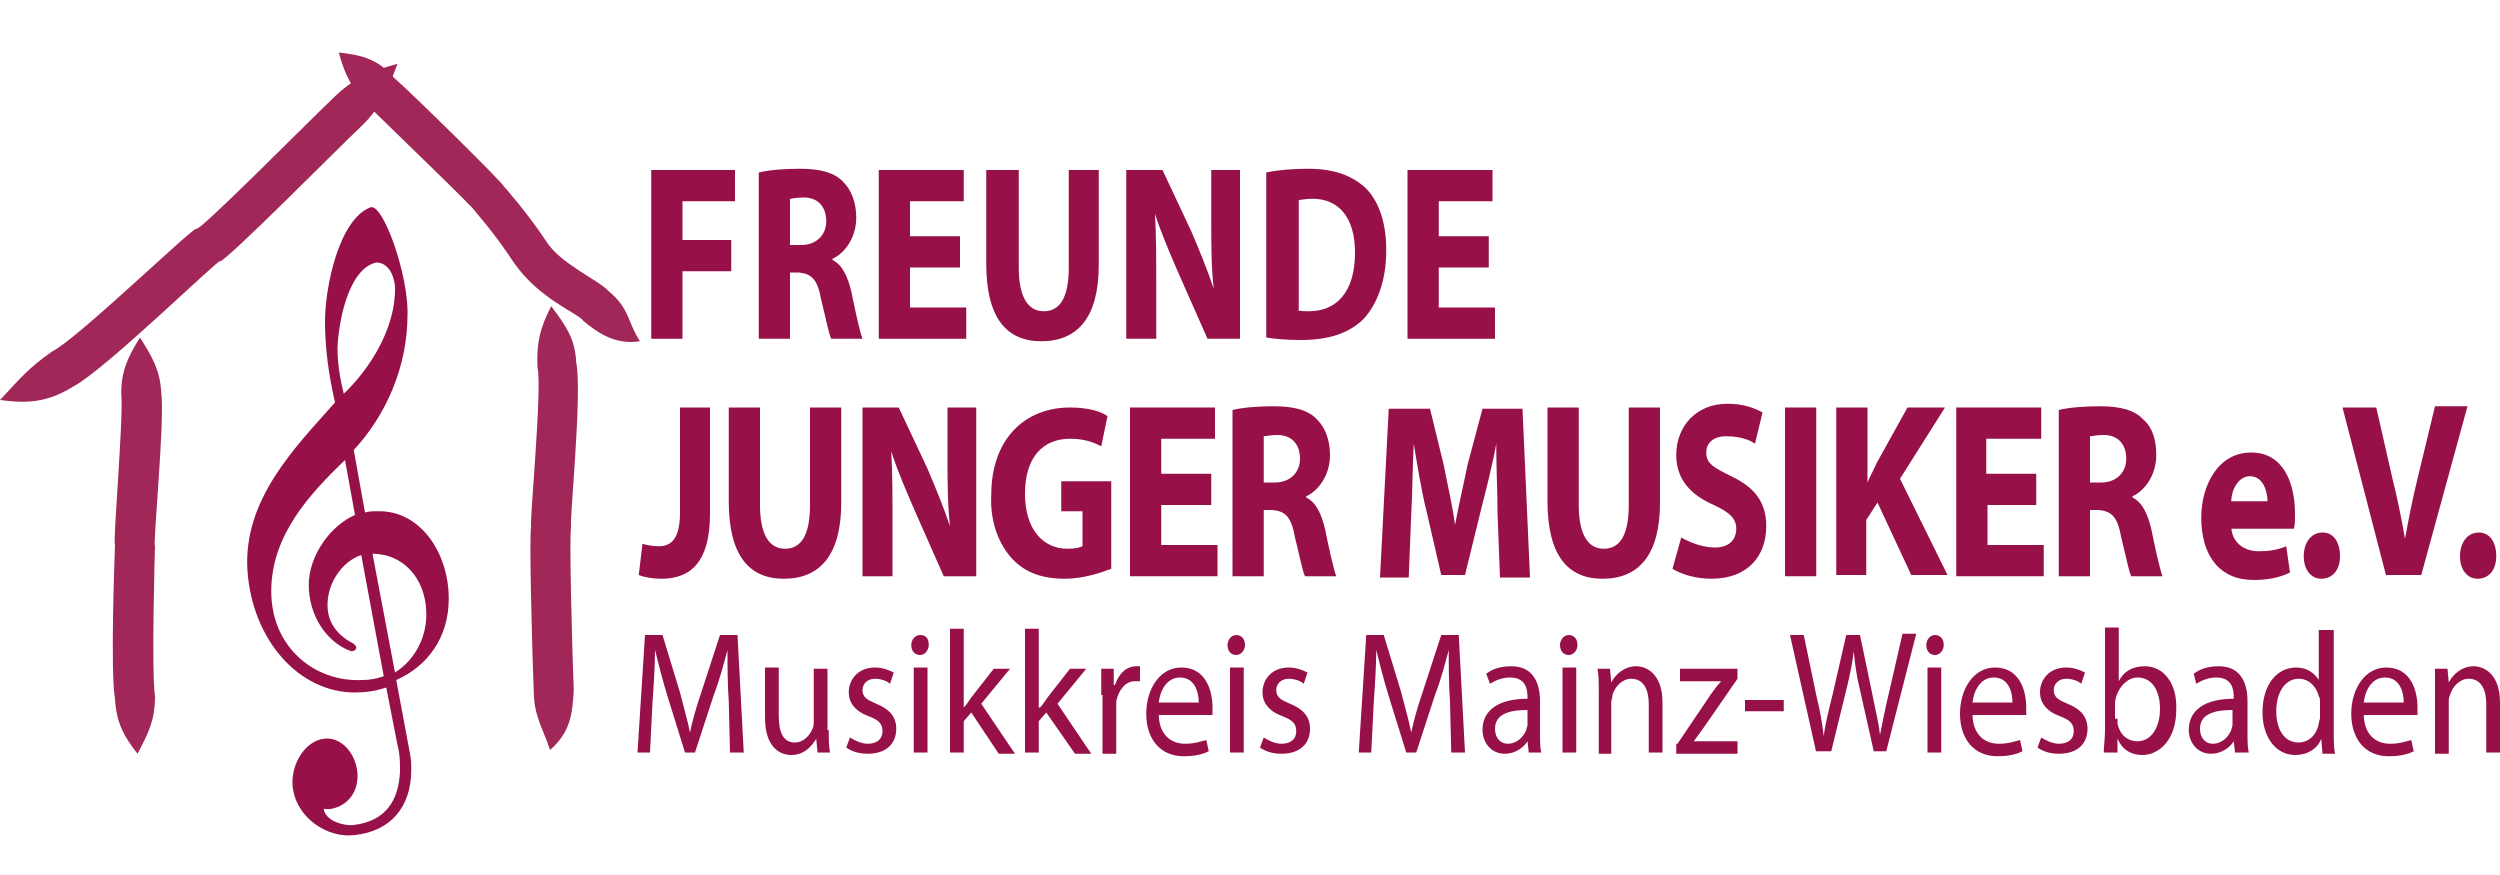 <?xml version="1.0" encoding="utf-8"?>
<!-- Generator: Adobe Illustrator 14.0.0, SVG Export Plug-In  -->
<!DOCTYPE svg PUBLIC "-//W3C//DTD SVG 1.1//EN" "http://www.w3.org/Graphics/SVG/1.1/DTD/svg11.dtd">
<svg version="1.1"
	 xmlns="http://www.w3.org/2000/svg" xmlns:xlink="http://www.w3.org/1999/xlink" xmlns:a="http://ns.adobe.com/AdobeSVGViewerExtensions/3.0/"
	 x="0px" y="0px" width="200px" height="70px" viewBox="0.1 -4 200 70" enable-background="new 0.1 -4 200 70" xml:space="preserve"
	>
<defs>
</defs>
<g>
	<g>
		<g>
			<g>
				<path fill="#A12759" d="M27.2,0.2c0.5,1.8,1,2.8,2.3,4.2c1.4,1.4,8.8,8.5,8.6,8.5c0,0,1.6,1.8,3.1,4.1c2.1,3,5.1,4,5.6,4.7
					c1.2,1,2.6,1.9,4.5,1.6c-1-1.5-0.8-2.6-2.5-4c-0.8-0.9-3.9-2.2-5-4c-1.6-2.4-3.4-4.4-3.4-4.4c0-0.2-7.2-7.3-8.8-8.7
					C30.3,0.7,29,0.4,27.2,0.2z"/>
			</g>
		</g>
	</g>
</g>
<g>
	<g>
		<g>
			<g>
				<path fill="#A12759" d="M0.1,28c2.2,0.3,3.8,0.2,5.9-1.1c2.6-1.4,11.7-10.3,11.7-10c0.4,0.1,9.4-9,11.2-10.7
					c1.7-1.6,2.2-3,3-5.1c-2.1,0.6-3.5,1.1-5.2,2.8c-1.9,1.8-10.8,10.8-10.9,10.4c-0.3-0.1-9.5,8.8-11.5,9.8
					C2.4,25.4,1.6,26.4,0.1,28z"/>
			</g>
		</g>
	</g>
</g>
<g>
	<g>
		<g>
			<g>
				<path fill="#A12759" d="M11.3,23c-1,1.6-1.5,2.7-1.5,4.5c0.2,1.9-0.7,12-0.5,12.1c0,0-0.4,10.2,0,12.3c0.1,1.9,0.7,3,1.8,4.4
					c0.9-1.7,1.4-2.7,1.4-4.6c-0.3-1.9,0-12.1,0-12c-0.2,0.1,0.8-10.1,0.5-12.3C12.9,25.6,12.3,24.6,11.3,23z"/>
			</g>
		</g>
	</g>
</g>
<g>
	<g>
		<g>
			<g>
				<path fill="#A12759" d="M44.2,20.5c-0.9,1.7-1.2,3-1.1,4.9c0.4,1.7-0.7,12.9-0.5,12.8c-0.2,0,0.1,11,0.2,13.1
					c0,2,0.8,3.1,1.3,4.7c1.6-1.4,1.8-2.8,1.9-4.8c-0.1-2.3-0.4-13-0.2-13c-0.2-0.1,0.9-10.6,0.4-13.2
					C46.1,23.1,45.4,22.1,44.2,20.5z"/>
			</g>
		</g>
	</g>
</g>
<g id="Form_1_1_">
	<g>
		<path fill-rule="evenodd" clip-rule="evenodd" fill="#971048" d="M36,43.9c0-3.7-2.3-7.1-5.7-7c-0.3,0-0.7,0-1,0.1L28.4,32
			c2.6-2.8,4.3-6.7,4.3-10.8c0.1-3.2-2-9.1-3-8.6c-2.5,1-3.6,6.4-3.6,9.1c0,2.2,0.3,4.3,0.8,6.5c-3.2,3.6-7.4,7.8-7,13.5
			c0.4,5.5,4.1,9.7,8.6,9.7c0.8,0,1.6-0.1,2.5-0.4l0.9,4.6c0.2,0.7,0.2,1.5,0.2,2.1c-0.1,2.4-1.2,4-3.7,4.3
			c-0.7,0.1-2.3-0.3-2.4-1.3c0.8,0.2,2.8-0.5,2.7-2.8c-0.1-1.6-1.3-3-2.7-2.8c-1.5,0.2-2.6,2-2.5,3.7c0.2,2.6,2.8,4.3,5,4
			c2.8-0.3,4.5-2.2,4.5-5.2c0-0.4,0-0.8-0.1-1.3l-1.1-5.9C34.3,49.3,36,47,36,43.9z M30.2,17c0.9,0,1.4,0.9,1.5,1.9
			c0.1,3.3-2,6.6-4.1,8.6c-0.3-1.2-0.5-2.4-0.5-3.7C27.2,21.6,28,17.5,30.2,17z M29.1,50.4c-3.8,0.2-7.3-2.6-7.3-7.1
			c0-4.5,3.1-7.8,5.9-10.5l0.8,4.4c-1.9,0.8-3.7,3.2-3.7,5.6c0,2.4,1.4,4.6,3.4,5.3c0.2,0,0.4-0.1,0.4-0.3c0-0.1-0.1-0.2-0.2-0.3
			c-1.2-0.6-2.1-1.6-2.1-3.1c0-1.8,1.2-3.5,2.7-4l1.8,9.7C30.2,50.3,29.7,50.4,29.1,50.4z M31.7,49.8l-1.8-9.5
			c2.4,0,4.2,1.9,4.3,4.6C34.3,46.9,33.3,48.8,31.7,49.8z"/>
	</g>
</g>
<path fill="#971048" d="M52.2,9.6h6.7v2.5h-4.2v3.1h3.9v2.5h-3.9v5.4h-2.5V9.6z"/>
<path fill="#971048" d="M60.8,9.8c0.8-0.2,2-0.3,3.3-0.3c1.6,0,2.8,0.3,3.5,1.1c0.6,0.6,1,1.6,1,2.8c0,1.7-1,2.9-1.9,3.3v0.1
	c0.8,0.4,1.2,1.3,1.5,2.5c0.3,1.5,0.7,3.3,0.9,3.8h-2.5c-0.2-0.4-0.4-1.5-0.8-3.1c-0.3-1.7-0.8-2.1-1.8-2.2h-0.7v5.3h-2.5V9.8z
	 M63.2,15.6h1c1.2,0,2-0.8,2-1.9c0-1.2-0.7-1.9-1.8-1.9c-0.6,0-0.9,0.1-1.1,0.1V15.6z"/>
<path fill="#971048" d="M76.9,17.4h-4v3.2h4.5v2.5h-7V9.6h6.8v2.5h-4.3v2.8h4V17.4z"/>
<path fill="#971048" d="M81.6,9.6v7.8c0,2.3,0.7,3.5,2,3.5c1.3,0,2-1.1,2-3.5V9.6H88v7.6c0,4.2-1.7,6.1-4.6,6.1
	c-2.8,0-4.4-1.9-4.4-6.2V9.6H81.6z"/>
<path fill="#971048" d="M90.2,23.1V9.6h2.9l2.3,4.9c0.6,1.4,1.3,3.1,1.8,4.6h0C97,17.4,97,15.6,97,13.6V9.6h2.3v13.5h-2.6l-2.3-5.2
	c-0.6-1.4-1.4-3.2-1.9-4.8l0,0c0.1,1.8,0.1,3.7,0.1,5.9v4.1H90.2z"/>
<path fill="#971048" d="M101.4,9.8c0.9-0.2,2.1-0.3,3.3-0.3c2.1,0,3.4,0.5,4.5,1.4c1.1,1,1.8,2.7,1.8,5.1c0,2.6-0.8,4.4-1.8,5.5
	c-1.2,1.2-2.9,1.7-5,1.7c-1.3,0-2.2-0.1-2.8-0.2V9.8z M103.9,20.8c0.2,0.1,0.6,0.1,0.9,0.1c2.2,0,3.7-1.5,3.7-4.7
	c0-2.8-1.3-4.3-3.4-4.3c-0.6,0-0.9,0.1-1.1,0.1V20.8z"/>
<path fill="#971048" d="M119.2,17.4h-4v3.2h4.5v2.5h-7V9.6h6.8v2.5h-4.3v2.8h4V17.4z"/>
<path fill="#971048" d="M54.4,28.6h2.5v8.5c0,3.8-1.5,5.2-3.9,5.2c-0.6,0-1.3-0.1-1.8-0.3l0.3-2.5c0.3,0.1,0.8,0.2,1.3,0.2
	c1,0,1.7-0.6,1.7-2.7V28.6z"/>
<path fill="#971048" d="M60.9,28.6v7.8c0,2.3,0.7,3.5,2,3.5c1.3,0,2-1.1,2-3.5v-7.8h2.5v7.6c0,4.2-1.7,6.1-4.6,6.1
	c-2.8,0-4.4-1.9-4.4-6.2v-7.5H60.9z"/>
<path fill="#971048" d="M69.1,42.1V28.6H72l2.3,4.9c0.6,1.4,1.3,3.1,1.8,4.6h0c-0.2-1.8-0.2-3.6-0.2-5.6v-3.9h2.3v13.5h-2.6
	l-2.3-5.2c-0.6-1.4-1.4-3.2-1.9-4.8l0,0c0.1,1.8,0.1,3.7,0.1,5.9v4.1H69.1z"/>
<path fill="#971048" d="M89,41.5c-0.8,0.3-2.2,0.8-3.7,0.8c-2,0-3.4-0.6-4.4-1.8c-1-1.2-1.6-2.9-1.5-4.9c0-4.5,2.7-7,6.3-7
	c1.4,0,2.5,0.3,3,0.7l-0.5,2.4c-0.6-0.3-1.3-0.6-2.5-0.6c-2.1,0-3.6,1.4-3.6,4.4c0,2.8,1.4,4.4,3.4,4.4c0.6,0,1-0.1,1.2-0.2v-2.8
	h-1.7v-2.4H89V41.5z"/>
<path fill="#971048" d="M97,36.4h-4v3.2h4.5v2.5h-7V28.6h6.8v2.5h-4.3v2.8h4V36.4z"/>
<path fill="#971048" d="M98.7,28.8c0.8-0.2,2-0.3,3.3-0.3c1.6,0,2.8,0.3,3.5,1.1c0.6,0.6,1,1.6,1,2.8c0,1.7-1,2.9-1.9,3.3v0.1
	c0.8,0.4,1.2,1.3,1.5,2.5c0.3,1.5,0.7,3.3,0.9,3.8h-2.5c-0.2-0.4-0.4-1.5-0.8-3.1c-0.3-1.7-0.8-2.1-1.8-2.2h-0.7v5.3h-2.5V28.8z
	 M101.1,34.6h1c1.2,0,2-0.8,2-1.9c0-1.2-0.7-1.9-1.8-1.9c-0.6,0-0.9,0.1-1.1,0.1V34.6z"/>
<path fill="#971048" d="M119.9,37c0-1.6-0.1-3.6-0.1-5.5h0c-0.3,1.7-0.8,3.6-1.2,5.2l-1.3,5.3h-1.9l-1.2-5.2c-0.4-1.6-0.7-3.5-1-5.3
	h0c-0.1,1.8-0.1,3.9-0.2,5.6l-0.2,5.1h-2.3l0.7-13.5h3.3l1.1,4.5c0.3,1.6,0.7,3.2,0.9,4.8h0c0.3-1.6,0.7-3.3,1-4.8l1.2-4.5h3.2
	l0.6,13.5h-2.4L119.9,37z"/>
<path fill="#971048" d="M126.4,28.6v7.8c0,2.3,0.7,3.5,2,3.5c1.3,0,2-1.1,2-3.5v-7.8h2.5v7.6c0,4.2-1.7,6.1-4.6,6.1
	c-2.8,0-4.4-1.9-4.4-6.2v-7.5H126.4z"/>
<path fill="#971048" d="M134.6,39c0.7,0.4,1.7,0.8,2.7,0.8c1.1,0,1.7-0.6,1.7-1.5c0-0.8-0.5-1.3-1.8-1.9c-1.8-0.8-3-2-3-4
	c0-2.3,1.6-4.1,4.1-4.1c1.2,0,2.1,0.3,2.8,0.7l-0.6,2.5c-0.4-0.3-1.2-0.6-2.3-0.6c-1.1,0-1.6,0.6-1.6,1.3c0,0.9,0.6,1.2,2,1.9
	c1.9,0.9,2.8,2.1,2.8,4c0,2.3-1.4,4.2-4.4,4.2c-1.3,0-2.5-0.4-3.1-0.8L134.6,39z"/>
<path fill="#971048" d="M145.4,28.6v13.5h-2.5V28.6H145.4z"/>
<path fill="#971048" d="M147,28.6h2.5v6h0c0.2-0.5,0.5-1,0.7-1.5l2.5-4.5h3l-3.6,5.7l3.8,7.7h-2.9l-2.7-5.8l-0.9,1.4v4.4H147V28.6z"
	/>
<path fill="#971048" d="M163.1,36.4h-4v3.2h4.5v2.5h-7V28.6h6.8v2.5H159v2.8h4V36.4z"/>
<path fill="#971048" d="M164.8,28.8c0.8-0.2,2-0.3,3.3-0.3c1.6,0,2.8,0.3,3.5,1.1c0.7,0.6,1,1.6,1,2.8c0,1.7-1,2.9-1.9,3.3v0.1
	c0.8,0.4,1.2,1.3,1.5,2.5c0.3,1.5,0.7,3.3,0.9,3.8h-2.5c-0.2-0.4-0.4-1.5-0.8-3.1c-0.3-1.7-0.8-2.1-1.8-2.2h-0.7v5.3h-2.5V28.8z
	 M167.2,34.6h1c1.2,0,2-0.8,2-1.9c0-1.2-0.7-1.9-1.8-1.9c-0.6,0-0.9,0.1-1.1,0.1V34.6z"/>
<path fill="#971048" d="M178.6,38.2c0.1,1.3,1.1,1.9,2.2,1.9c0.8,0,1.5-0.1,2.2-0.4l0.3,2.1c-0.8,0.4-1.8,0.6-2.9,0.6
	c-2.7,0-4.2-1.9-4.2-5c0-2.5,1.3-5.2,4-5.2c2.6,0,3.5,2.5,3.5,4.9c0,0.5,0,1-0.1,1.2H178.6z M181.5,36.1c0-0.7-0.3-2-1.4-2
	c-1,0-1.5,1.2-1.5,2H181.5z"/>
<path fill="#971048" d="M184.4,40.5c0-1.1,0.6-1.9,1.5-1.9s1.4,0.8,1.4,1.9c0,1.1-0.6,1.8-1.5,1.8C185,42.3,184.4,41.6,184.4,40.5z"
	/>
<path fill="#971048" d="M191,42.1l-3.5-13.5h2.7l1.3,5.7c0.4,1.6,0.7,3.1,1,4.8h0c0.3-1.6,0.6-3.2,1-4.8l1.4-5.8h2.6l-3.7,13.5H191z
	"/>
<path fill="#971048" d="M196.9,40.5c0-1.1,0.6-1.9,1.5-1.9c0.9,0,1.4,0.8,1.4,1.9c0,1.1-0.6,1.8-1.5,1.8
	C197.5,42.3,196.9,41.6,196.9,40.5z"/>
<path fill="#971048" d="M58.4,52.1c-0.1-1.3-0.1-2.9-0.1-4.1h0c-0.3,1.1-0.6,2.3-1.1,3.6l-1.5,4.6h-0.8l-1.4-4.5
	c-0.4-1.3-0.7-2.5-1-3.7h0c0,1.2-0.1,2.8-0.2,4.2l-0.2,4h-1l0.6-9.4h1.4l1.4,4.6c0.3,1.2,0.6,2.2,0.8,3.2h0c0.2-1,0.5-2,0.9-3.2
	l1.5-4.6h1.4l0.5,9.4h-1.1L58.4,52.1z"/>
<path fill="#971048" d="M66.4,54.4c0,0.7,0,1.3,0.1,1.8h-1l-0.1-1.1h0c-0.3,0.5-0.9,1.3-2,1.3c-0.9,0-2.1-0.6-2.1-3v-4h1.1v3.8
	c0,1.3,0.3,2.2,1.3,2.2c0.7,0,1.2-0.6,1.4-1.1c0.1-0.2,0.1-0.4,0.1-0.6v-4.2h1.1V54.4z"/>
<path fill="#971048" d="M68.1,55c0.3,0.2,0.9,0.5,1.4,0.5c0.8,0,1.2-0.4,1.2-1c0-0.6-0.3-0.9-1.1-1.2c-1.1-0.4-1.6-1.1-1.6-1.9
	c0-1.1,0.8-2,2.1-2c0.6,0,1.1,0.2,1.5,0.4l-0.3,0.9c-0.2-0.2-0.7-0.4-1.2-0.4c-0.6,0-1,0.4-1,0.9c0,0.6,0.4,0.8,1.1,1.1
	c1,0.4,1.6,1,1.6,2c0,1.2-0.8,2-2.3,2c-0.7,0-1.3-0.2-1.7-0.5L68.1,55z"/>
<path fill="#971048" d="M74.4,47.6c0,0.4-0.3,0.8-0.7,0.8c-0.4,0-0.7-0.3-0.7-0.8c0-0.4,0.3-0.8,0.7-0.8
	C74.2,46.8,74.4,47.1,74.4,47.6z M73.2,56.2v-6.8h1.1v6.8H73.2z"/>
<path fill="#971048" d="M77.2,52.6L77.2,52.6c0.2-0.2,0.4-0.5,0.6-0.8l1.8-2.3h1.3l-2.3,2.8l2.7,4h-1.3L77.8,53l-0.6,0.7v2.5h-1.1
	v-9.9h1.1V52.6z"/>
<path fill="#971048" d="M83.3,52.6L83.3,52.6c0.2-0.2,0.4-0.5,0.6-0.8l1.8-2.3h1.3l-2.3,2.8l2.7,4h-1.3L83.8,53l-0.6,0.7v2.5h-1.1
	v-9.9h1.1V52.6z"/>
<path fill="#971048" d="M88.2,51.6c0-0.8,0-1.5,0-2.1h1l0,1.3h0.1c0.3-0.9,0.9-1.5,1.7-1.5c0.1,0,0.2,0,0.3,0v1.2
	c-0.1,0-0.2,0-0.4,0c-0.8,0-1.3,0.7-1.5,1.6c0,0.2,0,0.4,0,0.6v3.6h-1.1V51.6z"/>
<path fill="#971048" d="M92.8,53.1c0,1.7,1,2.4,2.1,2.4c0.8,0,1.3-0.2,1.7-0.3l0.2,0.9c-0.4,0.2-1,0.4-2,0.4c-1.9,0-3-1.4-3-3.4
	s1.1-3.7,2.8-3.7c2,0,2.5,1.9,2.5,3.2c0,0.3,0,0.4,0,0.6H92.8z M96,52.2c0-0.8-0.3-2-1.5-2c-1.1,0-1.6,1.1-1.7,2H96z"/>
<path fill="#971048" d="M99.7,47.6c0,0.4-0.3,0.8-0.7,0.8c-0.4,0-0.7-0.3-0.7-0.8c0-0.4,0.3-0.8,0.7-0.8
	C99.4,46.8,99.7,47.1,99.7,47.6z M98.5,56.2v-6.8h1.1v6.8H98.5z"/>
<path fill="#971048" d="M101.2,55c0.3,0.2,0.9,0.5,1.4,0.5c0.8,0,1.2-0.4,1.2-1c0-0.6-0.3-0.9-1.1-1.2c-1.1-0.4-1.6-1.1-1.6-1.9
	c0-1.1,0.8-2,2.1-2c0.6,0,1.1,0.2,1.5,0.4l-0.3,0.9c-0.2-0.2-0.7-0.4-1.2-0.4c-0.6,0-1,0.4-1,0.9c0,0.6,0.4,0.8,1.1,1.1
	c1,0.4,1.6,1,1.6,2c0,1.2-0.8,2-2.3,2c-0.7,0-1.3-0.2-1.7-0.5L101.2,55z"/>
<path fill="#971048" d="M116.1,52.1c-0.1-1.3-0.1-2.9-0.1-4.1h0c-0.3,1.1-0.6,2.3-1.1,3.6l-1.5,4.6h-0.8l-1.4-4.5
	c-0.4-1.3-0.7-2.5-1-3.7h0c0,1.2-0.1,2.8-0.2,4.2l-0.2,4h-1l0.6-9.4h1.4l1.4,4.6c0.3,1.2,0.6,2.2,0.8,3.2h0c0.2-1,0.5-2,0.9-3.2
	l1.5-4.6h1.4l0.5,9.4h-1.1L116.1,52.1z"/>
<path fill="#971048" d="M122.4,56.2l-0.1-0.9h0c-0.3,0.5-1,1-1.8,1c-1.2,0-1.8-1-1.8-1.9c0-1.6,1.3-2.5,3.6-2.5v-0.1
	c0-0.6-0.1-1.6-1.4-1.6c-0.6,0-1.1,0.2-1.6,0.5l-0.3-0.8c0.5-0.4,1.2-0.6,2-0.6c1.8,0,2.3,1.4,2.3,2.8v2.5c0,0.6,0,1.2,0.1,1.6
	H122.4z M122.3,52.8c-1.2,0-2.6,0.2-2.6,1.5c0,0.8,0.5,1.2,1,1.2c0.8,0,1.3-0.6,1.5-1.1c0-0.1,0.1-0.3,0.1-0.4V52.8z"/>
<path fill="#971048" d="M126.3,47.6c0,0.4-0.3,0.8-0.7,0.8c-0.4,0-0.7-0.3-0.7-0.8c0-0.4,0.3-0.8,0.7-0.8
	C126,46.8,126.3,47.1,126.3,47.6z M125.1,56.2v-6.8h1.1v6.8H125.1z"/>
<path fill="#971048" d="M128,51.3c0-0.7,0-1.3-0.1-1.8h1l0.1,1.1h0c0.3-0.6,1-1.3,2-1.3c0.8,0,2.1,0.6,2.1,2.9v4h-1.1v-3.9
	c0-1.1-0.4-2-1.4-2c-0.7,0-1.3,0.6-1.5,1.3c0,0.2-0.1,0.4-0.1,0.6v4.1H128V51.3z"/>
<path fill="#971048" d="M134.3,55.5l2.7-4c0.3-0.4,0.5-0.7,0.8-1v0h-3.3v-1h4.6l0,0.8l-2.7,3.9c-0.3,0.4-0.5,0.7-0.8,1.1v0h3.5v1
	h-4.9V55.5z"/>
<path fill="#971048" d="M142.8,52v0.9h-3.1V52H142.8z"/>
<path fill="#971048" d="M145.4,56.2l-2.1-9.4h1.1l1,4.8c0.3,1.2,0.5,2.4,0.6,3.3h0c0.1-0.9,0.4-2.1,0.7-3.3l1.1-4.8h1.1l1,4.8
	c0.2,1.1,0.5,2.2,0.6,3.2h0c0.2-1,0.4-2.1,0.7-3.3l1.1-4.8h1.1l-2.4,9.4H150l-1.1-4.9c-0.3-1.2-0.4-2.1-0.5-3.1h0
	c-0.1,0.9-0.3,1.9-0.6,3.1l-1.2,4.9H145.4z"/>
<path fill="#971048" d="M155.6,47.6c0,0.4-0.3,0.8-0.7,0.8c-0.4,0-0.7-0.3-0.7-0.8c0-0.4,0.3-0.8,0.7-0.8
	C155.3,46.8,155.6,47.1,155.6,47.6z M154.3,56.2v-6.8h1.1v6.8H154.3z"/>
<path fill="#971048" d="M157.9,53.1c0,1.7,1,2.4,2.1,2.4c0.8,0,1.3-0.2,1.7-0.3l0.2,0.9c-0.4,0.2-1,0.4-2,0.4c-1.9,0-3-1.4-3-3.4
	s1.1-3.7,2.8-3.7c2,0,2.5,1.9,2.5,3.2c0,0.3,0,0.4,0,0.6H157.9z M161.1,52.2c0-0.8-0.3-2-1.5-2c-1.1,0-1.6,1.1-1.7,2H161.1z"/>
<path fill="#971048" d="M163.4,55c0.3,0.2,0.9,0.5,1.4,0.5c0.8,0,1.2-0.4,1.2-1c0-0.6-0.3-0.9-1.1-1.2c-1.1-0.4-1.6-1.1-1.6-1.9
	c0-1.1,0.8-2,2.1-2c0.6,0,1.1,0.2,1.5,0.4l-0.3,0.9c-0.2-0.2-0.7-0.4-1.2-0.4c-0.6,0-1,0.4-1,0.9c0,0.6,0.4,0.8,1.1,1.1
	c1,0.4,1.6,1,1.6,2c0,1.2-0.8,2-2.3,2c-0.7,0-1.3-0.2-1.7-0.5L163.4,55z"/>
<path fill="#971048" d="M168.4,56.2c0-0.5,0.1-1.1,0.1-1.8v-8.2h1.1v4.3h0c0.4-0.8,1.1-1.2,2.1-1.2c1.5,0,2.6,1.4,2.5,3.5
	c0,2.4-1.4,3.6-2.7,3.6c-0.9,0-1.6-0.4-2-1.3h0l0,1.1H168.4z M169.5,53.5c0,0.2,0,0.3,0,0.4c0.2,0.9,0.8,1.4,1.6,1.4
	c1.1,0,1.8-1.1,1.8-2.6c0-1.4-0.6-2.5-1.8-2.5c-0.7,0-1.4,0.6-1.7,1.5c0,0.1-0.1,0.3-0.1,0.5V53.5z"/>
<path fill="#971048" d="M178.9,56.2l-0.1-0.9h0c-0.3,0.5-1,1-1.8,1c-1.2,0-1.8-1-1.8-1.9c0-1.6,1.3-2.5,3.6-2.5v-0.1
	c0-0.6-0.1-1.6-1.4-1.6c-0.6,0-1.1,0.2-1.6,0.5l-0.2-0.8c0.5-0.4,1.2-0.6,2-0.6c1.8,0,2.3,1.4,2.3,2.8v2.5c0,0.6,0,1.2,0.1,1.6
	H178.9z M178.7,52.8c-1.2,0-2.6,0.2-2.6,1.5c0,0.8,0.5,1.2,1,1.2c0.8,0,1.3-0.6,1.5-1.1c0-0.1,0.1-0.3,0.1-0.4V52.8z"/>
<path fill="#971048" d="M186.8,46.3v8.2c0,0.6,0,1.3,0.1,1.8h-1l-0.1-1.2h0c-0.3,0.8-1.1,1.3-2.1,1.3c-1.5,0-2.6-1.4-2.6-3.4
	c0-2.3,1.2-3.6,2.7-3.6c0.9,0,1.5,0.5,1.8,1h0v-4H186.8z M185.7,52.2c0-0.2,0-0.4-0.1-0.5c-0.2-0.8-0.8-1.4-1.6-1.4
	c-1.1,0-1.8,1.1-1.8,2.6c0,1.4,0.6,2.5,1.8,2.5c0.7,0,1.4-0.5,1.6-1.5c0-0.2,0.1-0.3,0.1-0.5V52.2z"/>
<path fill="#971048" d="M189.2,53.1c0,1.7,1,2.4,2.1,2.4c0.8,0,1.3-0.2,1.7-0.3l0.2,0.9c-0.4,0.2-1,0.4-2,0.4c-1.9,0-3-1.4-3-3.4
	s1.1-3.7,2.8-3.7c2,0,2.5,1.9,2.5,3.2c0,0.3,0,0.4,0,0.6H189.2z M192.4,52.2c0-0.8-0.3-2-1.5-2c-1.1,0-1.6,1.1-1.7,2H192.4z"/>
<path fill="#971048" d="M194.9,51.3c0-0.7,0-1.3,0-1.8h1l0.1,1.1h0c0.3-0.6,1-1.3,2-1.3c0.8,0,2.1,0.6,2.1,2.9v4h-1.1v-3.9
	c0-1.1-0.4-2-1.4-2c-0.7,0-1.3,0.6-1.5,1.3c-0.1,0.2-0.1,0.4-0.1,0.6v4.1h-1.1V51.3z"/>
</svg>
